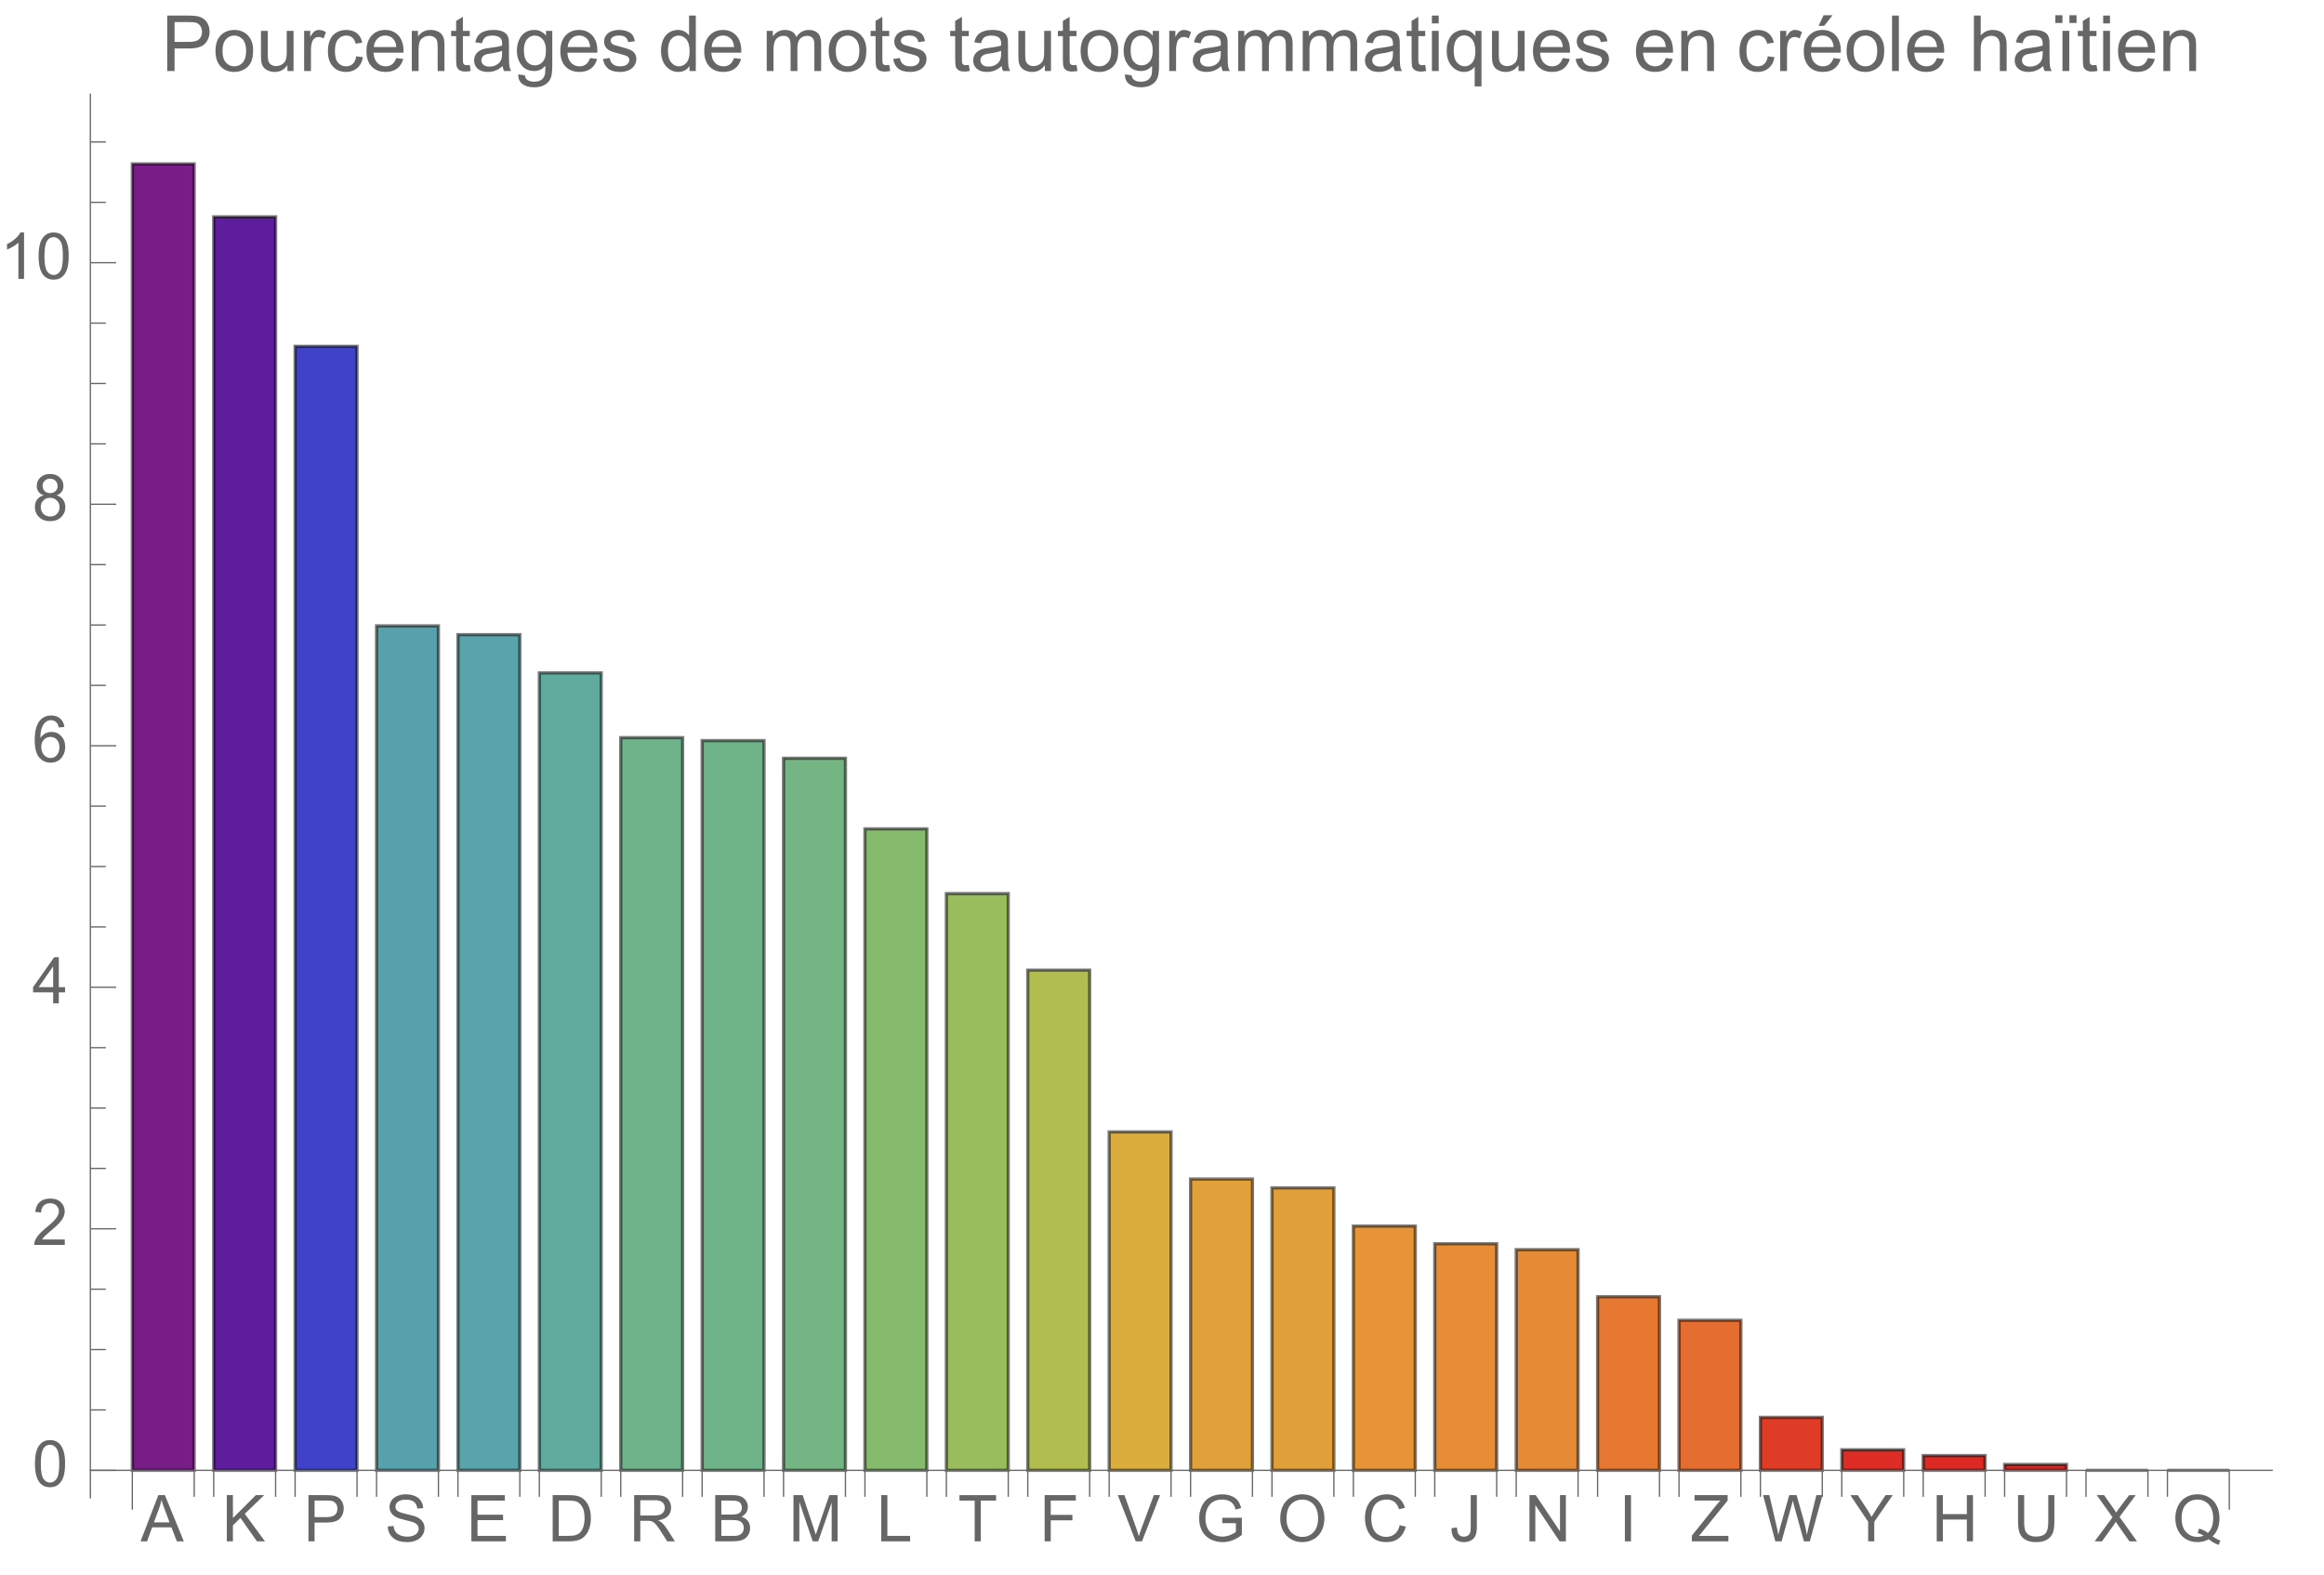 <svg preserveAspectRatio="xMidYMin" viewBox="0 0 360 244" xmlns="http://www.w3.org/2000/svg" xmlns:xlink="http://www.w3.org/1999/xlink"><symbol id="a" overflow="visible"><path d="m-.016 0 2.75-7.156h1.02l2.93 7.156h-1.078l-.836-2.168h-2.992l-.785 2.168zm2.066-2.938h2.426l-.746-1.984c-.227-.602-.398-1.098-.508-1.484-.09.461-.219.914-.387 1.367zm0 0"/></symbol><symbol id="b" overflow="visible"><path d="m.734 0v-7.156h.945v3.547l3.555-3.547h1.285l-3.004 2.898 3.133 4.258h-1.25l-2.547-3.625-1.172 1.145v2.48zm0 0"/></symbol><symbol id="c" overflow="visible"><path d="m.773 0v-7.156h2.699c.473 0 .836.02 1.09.066.352.059.645.172.883.336.238.164.43.395.574.691s.215.621.215.977c0 .609-.191 1.121-.578 1.543-.391.422-1.09.633-2.102.633h-1.836v2.91zm.945-3.754h1.852c.609 0 1.047-.113 1.305-.344.258-.227.383-.547.383-.961 0-.301-.074-.555-.227-.77-.152-.211-.352-.352-.598-.422-.16-.043-.453-.062-.883-.062h-1.832zm0 0"/></symbol><symbol id="d" overflow="visible"><path d="m.449-2.301.895-.078c.043.359.141.652.293.883.156.23.395.414.723.555.324.145.691.215 1.098.215.363 0 .68-.055.957-.164.277-.105.484-.254.617-.441.137-.188.203-.391.203-.613 0-.223-.066-.418-.195-.586-.129-.168-.344-.309-.645-.422-.191-.074-.617-.191-1.273-.352-.66-.156-1.121-.305-1.383-.445-.34-.18-.598-.402-.766-.668-.168-.266-.25-.562-.25-.891 0-.359.102-.699.309-1.012.203-.312.504-.555.898-.715.395-.164.832-.246 1.312-.246.531 0 1 .086 1.402.258.406.172.719.422.938.754s.336.707.352 1.129l-.91.066c-.047-.453-.215-.793-.496-1.023-.281-.23-.695-.348-1.246-.348-.574 0-.992.105-1.254.316-.262.207-.391.461-.391.758 0 .258.09.469.277.637.184.164.66.336 1.43.508.77.176 1.297.328 1.582.457.418.191.727.434.926.73.195.293.297.633.297 1.016 0 .383-.109.742-.328 1.078-.219.336-.531.598-.941.785-.406.187-.867.281-1.379.281-.648 0-1.191-.094-1.629-.281-.438-.191-.781-.473-1.027-.852-.25-.379-.383-.809-.395-1.289zm0 0"/></symbol><symbol id="e" overflow="visible"><path d="m.789 0v-7.156h5.18v.844h-4.23v2.191h3.961v.84h-3.961v2.438h4.395v.844zm0 0"/></symbol><symbol id="f" overflow="visible"><path d="m.773 0v-7.156h2.465c.555 0 .98.031 1.273.102.41.094.762.266 1.051.512.375.32.66.727.848 1.223.188.496.277 1.062.277 1.703 0 .543-.062 1.023-.188 1.445-.129.418-.289.766-.488 1.043-.199.273-.418.488-.652.648-.234.156-.52.277-.855.359-.332.082-.715.121-1.148.121zm.945-.844h1.527c.473 0 .844-.047 1.113-.133.266-.086.48-.211.641-.371.227-.223.398-.527.523-.906s.188-.84.188-1.379c0-.75-.121-1.324-.367-1.727s-.543-.672-.895-.809c-.254-.098-.664-.145-1.227-.145h-1.504zm0 0"/></symbol><symbol id="g" overflow="visible"><path d="m.785 0v-7.156h3.176c.637 0 1.121.062 1.453.191.332.129.598.355.797.68.199.324.297.688.297 1.082 0 .508-.164.934-.492 1.281s-.836.57-1.523.664c.25.121.441.242.57.359.277.254.539.57.789.949l1.242 1.949h-1.191l-.945-1.488c-.277-.43-.504-.758-.684-.988-.18-.227-.34-.387-.48-.477-.145-.094-.285-.156-.434-.191-.109-.023-.281-.035-.527-.035h-1.098v3.18zm.949-4h2.035c.434 0 .77-.043 1.016-.133.246-.09.43-.234.559-.43.125-.195.188-.41.188-.641 0-.34-.121-.617-.367-.836-.246-.219-.633-.328-1.164-.328h-2.266zm0 0"/></symbol><symbol id="h" overflow="visible"><path d="m.734 0v-7.156h2.684c.547 0 .984.07 1.316.215.328.145.59.367.777.668.188.301.277.617.277.945 0 .305-.082.594-.246.867-.168.27-.418.484-.754.652.434.129.766.344 1 .648.234.309.348.668.348 1.086 0 .336-.07.645-.211.934s-.316.512-.527.668c-.207.156-.469.273-.781.352-.312.082-.699.121-1.156.121zm.945-4.148h1.547c.422 0 .723-.031.906-.086.238-.07.422-.188.543-.355.121-.168.184-.375.184-.625 0-.238-.059-.445-.172-.629-.113-.18-.277-.305-.488-.371-.211-.066-.574-.098-1.09-.098h-1.43zm0 3.305h1.781c.305 0 .523-.012.645-.035.219-.039.402-.105.547-.195.148-.09.27-.223.363-.398.094-.176.141-.375.141-.602 0-.27-.07-.5-.203-.695-.137-.199-.328-.336-.57-.418-.242-.078-.594-.117-1.047-.117h-1.656zm0 0"/></symbol><symbol id="i" overflow="visible"><path d="m.742 0v-7.156h1.426l1.695 5.066c.156.473.27.824.34 1.059.082-.258.211-.641.383-1.148l1.711-4.977h1.277v7.156h-.914v-5.992l-2.082 5.992h-.852l-2.07-6.094v6.094zm0 0"/></symbol><symbol id="j" overflow="visible"><path d="m.734 0v-7.156h.945v6.312h3.523v.844zm0 0"/></symbol><symbol id="k" overflow="visible"><path d="m2.594 0v-6.312h-2.359v-.844h5.672v.844h-2.367v6.312zm0 0"/></symbol><symbol id="l" overflow="visible"><path d="m.82 0v-7.156h4.828v.844h-3.883v2.215h3.359v.848h-3.359v3.25zm0 0"/></symbol><symbol id="m" overflow="visible"><path d="m2.816 0-2.773-7.156h1.027l1.859 5.199c.148.418.273.805.375 1.172.109-.391.242-.781.387-1.172l1.934-5.199h.969l-2.805 7.156zm0 0"/></symbol><symbol id="n" overflow="visible"><path d="m4.121-2.809v-.84l3.031-.004v2.656c-.465.371-.945.648-1.441.836-.492.187-1 .281-1.523.281-.703 0-1.34-.148-1.914-.449-.574-.301-1.008-.738-1.301-1.309-.293-.57-.441-1.207-.441-1.91 0-.695.148-1.344.438-1.949.293-.605.711-1.051 1.258-1.344.547-.293 1.176-.441 1.891-.441.516 0 .984.086 1.402.254.418.168.746.398.984.699.238.301.418.691.543 1.172l-.855.234c-.105-.363-.242-.652-.402-.859-.156-.207-.387-.375-.68-.5-.297-.125-.625-.188-.988-.188-.434 0-.809.066-1.121.195-.316.133-.574.305-.766.523-.195.215-.344.449-.453.707-.18.441-.273.922-.273 1.441 0 .637.109 1.172.332 1.602.219.43.539.746.957.953.422.211.867.312 1.34.312.41 0 .809-.078 1.199-.234.391-.156.688-.328.891-.508v-1.332zm0 0"/></symbol><symbol id="o" overflow="visible"><path d="m.484-3.484c0-1.188.316-2.121.957-2.793.637-.672 1.461-1.008 2.469-1.008.66 0 1.258.156 1.789.473s.934.758 1.211 1.32c.277.566.418 1.207.418 1.922 0 .727-.145 1.375-.438 1.949-.293.574-.711 1.008-1.246 1.301-.535.297-1.117.441-1.738.441-.672 0-1.277-.16-1.805-.488-.531-.324-.934-.77-1.207-1.332-.273-.562-.41-1.16-.41-1.785zm.977.012c0 .863.23 1.543.695 2.039s1.047.746 1.746.746c.711 0 1.297-.25 1.758-.754.461-.5.691-1.211.691-2.133 0-.582-.098-1.09-.293-1.527-.199-.434-.488-.77-.867-1.008-.379-.242-.805-.359-1.277-.359-.668 0-1.246.23-1.73.691-.48.461-.723 1.227-.723 2.305zm0 0"/></symbol><symbol id="p" overflow="visible"><path d="m5.879-2.508.949.238c-.199.777-.559 1.371-1.074 1.777-.516.41-1.145.613-1.891.613-.773 0-1.398-.156-1.883-.469-.484-.316-.852-.77-1.105-1.367-.25-.594-.375-1.234-.375-1.918 0-.746.141-1.395.426-1.949.285-.555.691-.977 1.215-1.266.527-.289 1.105-.434 1.734-.434.719 0 1.32.184 1.809.547.488.367.828.879 1.02 1.539l-.93.219c-.168-.52-.41-.898-.727-1.137-.312-.238-.711-.355-1.188-.355-.551 0-1.012.133-1.383.395-.367.262-.629.617-.777 1.062-.148.445-.223.902-.223 1.375 0 .609.086 1.141.266 1.594.176.453.453.793.828 1.02.375.223.777.336 1.215.336.531 0 .98-.152 1.348-.461.367-.305.617-.758.746-1.359zm0 0"/></symbol><symbol id="q" overflow="visible"><path d="m.289-2.031.852-.117c.023.547.129.922.309 1.125.184.199.434.301.758.301.238 0 .441-.055.613-.164.172-.109.293-.258.359-.445.062-.188.098-.484.098-.895v-4.93h.945v4.875c0 .602-.07 1.062-.215 1.391-.145.328-.375.582-.691.754-.312.172-.68.258-1.105.258-.629 0-1.109-.18-1.441-.543-.332-.359-.496-.898-.48-1.609zm0 0"/></symbol><symbol id="r" overflow="visible"><path d="m.762 0v-7.156h.973l3.758 5.617v-5.617h.91v7.156h-.973l-3.758-5.625v5.625zm0 0"/></symbol><symbol id="s" overflow="visible"><path d="m.934 0v-7.156h.945v7.156zm0 0"/></symbol><symbol id="t" overflow="visible"><path d="m.199 0v-.879l3.668-4.586c.262-.324.508-.609.742-.848h-3.992v-.844h5.125v.844l-4.02 4.965-.434.504h4.57v.844zm0 0"/></symbol><symbol id="u" overflow="visible"><path d="m2.023 0-1.902-7.156h.973l1.09 4.691c.117.492.219.98.301 1.465.184-.766.289-1.207.324-1.324l1.363-4.832h1.141l1.023 3.621c.258.898.445 1.742.559 2.535.09-.453.211-.973.355-1.559l1.125-4.598h.953l-1.965 7.156h-.914l-1.508-5.453c-.129-.457-.203-.738-.223-.84-.078.328-.148.609-.211.84l-1.52 5.453zm0 0"/></symbol><symbol id="v" overflow="visible"><path d="m2.789 0v-3.031l-2.758-4.125h1.148l1.414 2.156c.258.402.5.809.727 1.211.215-.375.477-.797.781-1.266l1.387-2.102h1.105l-2.859 4.125v3.031zm0 0"/></symbol><symbol id="w" overflow="visible"><path d="m.801 0v-7.156h.949v2.938h3.719v-2.938h.945v7.156h-.945v-3.375h-3.719v3.375zm0 0"/></symbol><symbol id="x" overflow="visible"><path d="m5.469-7.156h.945v4.133c0 .719-.078 1.293-.242 1.715s-.457.766-.883 1.031c-.422.266-.98.398-1.672.398-.672 0-1.219-.113-1.645-.348-.426-.23-.73-.562-.914-1s-.273-1.039-.273-1.797v-4.133h.949v4.129c0 .621.059 1.078.172 1.375.117.293.316.52.598.68s.625.238 1.031.238c.695 0 1.191-.156 1.488-.473.297-.316.445-.922.445-1.82zm0 0"/></symbol><symbol id="y" overflow="visible"><path d="m.043 0 2.77-3.73-2.441-3.426h1.129l1.297 1.836c.27.379.465.672.578.875.16-.258.348-.531.566-.812l1.441-1.898h1.027l-2.512 3.371 2.707 3.785h-1.172l-1.801-2.555c-.102-.145-.203-.305-.312-.477-.16.258-.273.438-.344.535l-1.797 2.496zm0 0"/></symbol><symbol id="z" overflow="visible"><path d="m6.195-.766c.441.301.844.523 1.219.664l-.281.656c-.516-.184-1.027-.477-1.539-.875-.531.297-1.113.441-1.758.441-.648 0-1.234-.156-1.762-.469-.527-.312-.934-.75-1.219-1.316-.285-.566-.426-1.207-.426-1.914s.145-1.352.43-1.93c.285-.578.695-1.02 1.223-1.324.527-.301 1.121-.453 1.777-.453.66 0 1.254.156 1.785.473.531.312.934.754 1.215 1.316.277.566.414 1.203.414 1.91 0 .59-.086 1.121-.266 1.59-.18.473-.449.883-.812 1.23zm-2.086-1.211c.547.152 1 .379 1.355.684.555-.508.832-1.273.832-2.293 0-.578-.098-1.082-.293-1.516-.199-.434-.484-.77-.863-1.008-.379-.242-.805-.359-1.277-.359-.707 0-1.293.242-1.758.723-.465.484-.699 1.207-.699 2.168 0 .93.23 1.645.691 2.141.461.5 1.047.75 1.766.75.34 0 .656-.062.957-.191-.297-.191-.609-.328-.938-.41zm0 0"/></symbol><symbol id="A" overflow="visible"><path d="m.414-3.531c0-.844.09-1.527.262-2.043.176-.516.434-.914.777-1.191.344-.281.773-.422 1.297-.422.383 0 .719.078 1.008.23.289.156.531.379.719.672.188.289.336.645.445 1.062.109.418.16.984.16 1.691 0 .84-.086 1.52-.258 2.035s-.43.914-.773 1.195c-.344.281-.777.422-1.301.422-.691 0-1.234-.246-1.625-.742-.473-.594-.711-1.566-.711-2.91zm.906 0c0 1.176.137 1.957.41 2.348.277.387.613.582 1.02.582.402 0 .742-.195 1.016-.586.277-.391.414-1.172.414-2.344 0-1.18-.137-1.961-.414-2.348-.273-.387-.617-.582-1.027-.582-.402 0-.727.172-.965.516-.305.434-.453 1.238-.453 2.414zm0 0"/></symbol><symbol id="B" overflow="visible"><path d="m5.035-.844v.844h-4.73c-.008-.211.027-.414.102-.609.121-.324.312-.641.578-.953s.648-.672 1.148-1.086c.777-.637 1.305-1.141 1.578-1.516.273-.371.41-.723.41-1.055 0-.348-.125-.645-.375-.883-.246-.238-.574-.359-.973-.359-.422 0-.762.129-1.016.383-.254.254-.383.605-.387 1.055l-.902-.094c.062-.672.293-1.188.699-1.539.402-.355.945-.531 1.625-.531.688 0 1.23.191 1.629.57.402.383.602.855.602 1.418 0 .285-.059.566-.176.844-.117.277-.312.566-.582.875-.273.305-.723.727-1.355 1.258-.527.441-.867.742-1.016.902-.148.156-.273.316-.371.477zm0 0"/></symbol><symbol id="C" overflow="visible"><path d="m3.234 0v-1.715h-3.109v-.805l3.27-4.637h.715v4.637h.969v.805h-.969v1.715zm0-2.52v-3.227l-2.242 3.227zm0 0"/></symbol><symbol id="D" overflow="visible"><path d="m4.977-5.406-.875.07c-.078-.344-.188-.598-.332-.754-.238-.25-.531-.375-.879-.375-.281 0-.527.078-.738.234-.277.203-.492.496-.652.883-.16.387-.242.941-.25 1.656.211-.324.469-.562.777-.719.305-.156.625-.234.961-.234.586 0 1.086.215 1.496.648.414.43.617.988.617 1.672 0 .449-.098.867-.289 1.254-.195.383-.461.68-.797.883-.34.207-.727.309-1.156.309-.73 0-1.328-.27-1.789-.809-.461-.539-.695-1.426-.695-2.664 0-1.383.258-2.387.766-3.016.445-.547 1.047-.82 1.805-.82.562 0 1.023.156 1.383.473s.574.754.648 1.309zm-3.59 3.086c0 .305.062.594.191.871.129.277.309.488.539.633.234.145.477.215.73.215.371 0 .688-.148.957-.449.266-.301.398-.707.398-1.219 0-.496-.133-.887-.395-1.172-.262-.285-.598-.426-.996-.426s-.734.141-1.012.426c-.277.285-.414.66-.414 1.121zm0 0"/></symbol><symbol id="E" overflow="visible"><path d="m1.766-3.883c-.363-.133-.633-.324-.809-.57s-.262-.543-.262-.891c0-.52.184-.957.559-1.312s.875-.531 1.496-.531c.625 0 1.125.18 1.508.543.383.363.57.805.57 1.328 0 .332-.086.621-.262.867-.172.246-.438.434-.793.566.441.145.773.375 1.004.695.23.32.344.699.344 1.141 0 .613-.215 1.129-.648 1.543-.434.418-1.004.625-1.707.625-.707 0-1.277-.207-1.711-.625-.434-.418-.648-.941-.648-1.566 0-.465.117-.855.352-1.168.238-.316.574-.531 1.008-.645zm-.172-1.488c0 .34.105.613.324.832.219.215.504.32.852.32.34 0 .613-.105.832-.32.215-.211.324-.473.324-.781 0-.324-.113-.594-.336-.816-.223-.219-.5-.328-.832-.328-.336 0-.613.105-.836.324-.219.215-.328.469-.328.77zm-.285 3.305c0 .25.059.496.18.73.117.234.293.414.527.543.234.129.488.191.758.191.422 0 .766-.133 1.039-.406.273-.27.41-.613.41-1.027 0-.426-.141-.773-.422-1.051-.281-.277-.633-.414-1.059-.414-.414 0-.754.137-1.027.41-.27.273-.406.613-.406 1.023zm0 0"/></symbol><symbol id="F" overflow="visible"><path d="m3.727 0h-.879v-5.602c-.211.203-.488.406-.832.605-.344.203-.652.355-.926.457v-.852c.492-.23.922-.512 1.289-.84.367-.328.629-.648.781-.957h.566zm0 0"/></symbol><symbol id="G" overflow="visible"><path d="m.926 0v-8.59h3.238c.57 0 1.008.027 1.309.082.422.07.777.203 1.059.402.285.195.516.473.691.828.172.355.262.746.262 1.172 0 .73-.234 1.348-.699 1.855-.465.504-1.305.758-2.52.758h-2.203v3.492zm1.137-4.508h2.219c.734 0 1.258-.133 1.566-.406.309-.273.465-.66.465-1.156 0-.359-.094-.668-.273-.922-.184-.258-.422-.426-.719-.508-.191-.051-.547-.078-1.062-.078h-2.195zm0 0"/></symbol><symbol id="H" overflow="visible"><path d="m.398-3.109c0-1.152.32-2.008.961-2.562.535-.461 1.188-.691 1.957-.691.855 0 1.555.281 2.098.84.543.562.812 1.336.812 2.324 0 .801-.117 1.43-.359 1.891-.238.457-.59.816-1.047 1.066-.461.254-.961.383-1.504.383-.871 0-1.574-.281-2.113-.836-.535-.559-.805-1.367-.805-2.414zm1.086 0c0 .797.172 1.391.52 1.789.348.395.785.594 1.312.594.523 0 .957-.199 1.309-.598.348-.398.52-1.004.52-1.824 0-.77-.176-1.352-.523-1.746-.352-.398-.785-.598-1.305-.598-.527 0-.965.199-1.312.594-.348.395-.52.992-.52 1.789zm0 0"/></symbol><symbol id="I" overflow="visible"><path d="m4.867 0v-.914c-.484.703-1.141 1.055-1.973 1.055-.367 0-.711-.07-1.027-.211-.32-.141-.555-.316-.711-.531-.152-.211-.262-.473-.324-.781-.043-.207-.066-.535-.066-.984v-3.855h1.055v3.449c0 .551.023.922.066 1.117.066.277.207.492.422.652.215.156.48.238.797.238.316 0 .613-.082.891-.246.277-.16.473-.383.59-.66.113-.281.172-.688.172-1.219v-3.332h1.055v6.223zm0 0"/></symbol><symbol id="J" overflow="visible"><path d="m.781 0v-6.223h.945v.941c.242-.441.469-.73.672-.871.207-.141.43-.211.68-.211.355 0 .715.113 1.082.34l-.363.977c-.258-.152-.516-.227-.773-.227-.23 0-.438.07-.621.207-.184.141-.316.332-.395.578-.117.375-.172.785-.172 1.23v3.258zm0 0"/></symbol><symbol id="K" overflow="visible"><path d="m4.852-2.281 1.039.137c-.113.715-.406 1.273-.871 1.68-.469.402-1.043.605-1.723.605-.852 0-1.535-.277-2.051-.836-.52-.555-.777-1.352-.777-2.391 0-.672.109-1.262.336-1.766.223-.504.559-.883 1.016-1.133.453-.254.949-.379 1.484-.379.676 0 1.227.172 1.656.512.43.344.707.828.828 1.457l-1.023.16c-.098-.418-.273-.734-.52-.945-.25-.211-.551-.316-.902-.316-.531 0-.961.191-1.293.57-.332.383-.496.984-.496 1.809 0 .836.156 1.445.477 1.82.32.379.742.57 1.258.57.414 0 .758-.125 1.035-.383.277-.254.453-.641.527-1.172zm0 0"/></symbol><symbol id="L" overflow="visible"><path d="m5.051-2.004 1.09.137c-.172.637-.492 1.129-.953 1.48-.465.352-1.062.527-1.781.527-.91 0-1.633-.281-2.168-.84-.531-.562-.801-1.348-.801-2.359 0-1.047.273-1.859.812-2.438s1.234-.867 2.094-.867c.832 0 1.516.285 2.039.848.527.566.793 1.367.793 2.391 0 .062-.004.156-.004.281h-4.641c.039.684.23 1.211.578 1.57.348.363.781.547 1.301.547.387 0 .715-.102.988-.305.273-.203.492-.527.652-.973zm-3.465-1.707h3.477c-.047-.523-.18-.914-.398-1.176-.336-.406-.773-.609-1.305-.609-.484 0-.895.16-1.223.488-.332.324-.512.758-.551 1.297zm0 0"/></symbol><symbol id="M" overflow="visible"><path d="m.789 0v-6.223h.953v.887c.457-.684 1.117-1.027 1.977-1.027.375 0 .723.066 1.035.203.316.133.551.309.707.527s.266.48.328.781c.039.195.059.539.059 1.023v3.828h-1.055v-3.785c0-.43-.043-.75-.121-.965-.082-.211-.23-.383-.438-.508-.211-.129-.453-.191-.734-.191-.449 0-.84.145-1.164.426-.328.285-.492.828-.492 1.625v3.398zm0 0"/></symbol><symbol id="N" overflow="visible"><path d="m3.094-.945.152.934c-.297.062-.562.094-.797.094-.383 0-.68-.059-.891-.184-.211-.121-.359-.277-.445-.477-.086-.195-.129-.609-.129-1.242v-3.582h-.773v-.82h.773v-1.543l1.047-.633v2.176h1.062v.82h-1.062v3.637c0 .301.02.496.059.582.035.086.098.152.18.207.086.051.207.074.363.074.117 0 .27-.012.461-.043zm0 0"/></symbol><symbol id="O" overflow="visible"><path d="m4.852-.766c-.391.332-.766.562-1.129.703-.359.137-.746.203-1.16.203-.684 0-1.211-.168-1.578-.5-.367-.336-.551-.762-.551-1.281 0-.305.07-.582.207-.836.141-.25.32-.453.547-.605.223-.152.477-.27.758-.348.207-.055.52-.105.938-.156.852-.102 1.477-.223 1.883-.363.004-.145.004-.238.004-.277 0-.43-.098-.73-.301-.906-.27-.238-.668-.359-1.199-.359-.496 0-.863.09-1.098.262-.238.176-.414.48-.523.926l-1.031-.141c.094-.441.246-.801.461-1.07.215-.273.523-.48.93-.629.406-.145.879-.219 1.414-.219.531 0 .961.062 1.297.188.332.125.574.281.73.473.156.188.266.43.328.719.035.18.051.5.051.969v1.406c0 .98.023 1.602.07 1.863.043.258.133.508.266.746h-1.102c-.109-.219-.18-.477-.211-.766zm-.086-2.359c-.383.156-.961.289-1.727.398-.434.062-.738.133-.918.211-.18.078-.316.195-.418.344-.098.152-.145.32-.145.5 0 .281.105.516.32.703.211.188.523.281.934.281.406 0 .766-.086 1.086-.266.316-.176.547-.422.695-.727.113-.238.172-.594.172-1.055zm0 0"/></symbol><symbol id="P" overflow="visible"><path d="m.598.516 1.027.152c.043.316.16.547.355.691.262.195.621.293 1.074.293.488 0 .863-.098 1.129-.293s.445-.469.539-.82c.055-.215.082-.664.074-1.352-.461.543-1.031.812-1.719.812-.855 0-1.52-.309-1.988-.926-.469-.617-.703-1.355-.703-2.223 0-.594.105-1.141.324-1.641.215-.504.523-.891.934-1.164.406-.273.887-.41 1.438-.41.734 0 1.34.297 1.816.891v-.75h.973v5.379c0 .969-.098 1.656-.297 2.059-.195.406-.508.723-.938.957-.426.234-.953.352-1.578.352-.742 0-1.34-.164-1.801-.5-.457-.332-.676-.836-.66-1.508zm.871-3.738c0 .816.164 1.41.488 1.785s.73.562 1.219.562c.484 0 .891-.184 1.219-.559.328-.371.492-.957.492-1.754 0-.762-.168-1.336-.508-1.723-.336-.387-.746-.582-1.223-.582-.469 0-.867.191-1.195.574-.328.379-.492.945-.492 1.695zm0 0"/></symbol><symbol id="Q" overflow="visible"><path d="m.367-1.859 1.047-.164c.059.418.219.742.488.961.266.223.641.336 1.121.336.484 0 .844-.098 1.078-.297.234-.195.352-.43.352-.695 0-.238-.102-.422-.312-.562-.145-.094-.5-.211-1.078-.355-.773-.195-1.309-.363-1.605-.508-.301-.141-.527-.34-.68-.59-.156-.254-.23-.531-.23-.836 0-.277.062-.535.188-.77.129-.238.301-.434.52-.59.164-.121.387-.223.672-.309.281-.082.586-.125.91-.125.488 0 .918.07 1.285.211.371.141.645.332.816.57.176.242.297.562.367.965l-1.031.141c-.047-.32-.184-.57-.41-.75-.223-.18-.543-.27-.949-.27-.484 0-.832.082-1.039.238-.207.16-.312.352-.312.562 0 .137.047.262.133.371.086.113.219.207.402.281.105.039.418.129.934.27.746.199 1.266.363 1.559.488.297.129.527.312.695.555.168.242.254.543.254.902 0 .352-.105.684-.309.992-.207.312-.504.551-.887.723-.387.168-.828.254-1.312.254-.809 0-1.426-.168-1.852-.504-.422-.336-.695-.832-.812-1.496zm0 0"/></symbol><symbol id="R" overflow="visible"><path d="m4.828 0v-.785c-.395.617-.977.926-1.742.926-.496 0-.949-.137-1.367-.41-.414-.273-.738-.656-.965-1.145-.23-.492-.344-1.055-.344-1.691 0-.621.105-1.184.309-1.691.207-.504.52-.891.934-1.164.414-.27.879-.402 1.387-.402.375 0 .711.078 1.004.238.293.156.531.363.715.617v-3.082h1.047v8.59zm-3.336-3.105c0 .797.172 1.395.508 1.785.336.395.73.594 1.188.594.461 0 .852-.188 1.176-.566.32-.375.48-.949.48-1.723 0-.852-.164-1.477-.492-1.875-.328-.398-.73-.602-1.211-.602-.469 0-.859.195-1.176.578-.312.383-.473.984-.473 1.809zm0 0"/></symbol><symbol id="S" overflow="visible"><path d="m.789 0v-6.223h.945v.871c.195-.305.453-.547.781-.734.324-.184.691-.277 1.105-.277.461 0 .84.098 1.133.285.297.191.504.461.625.805.492-.727 1.133-1.09 1.922-1.09.617 0 1.09.172 1.426.512.332.344.496.867.496 1.578v4.273h-1.051v-3.922c0-.422-.031-.723-.102-.91-.066-.184-.191-.332-.371-.449-.18-.113-.391-.168-.633-.168-.438 0-.801.145-1.09.438-.289.289-.434.754-.434 1.395v3.617h-1.055v-4.043c0-.469-.086-.82-.258-1.055s-.453-.352-.844-.352c-.297 0-.57.078-.824.234-.25.156-.434.387-.547.684-.113.301-.172.734-.172 1.305v3.227zm0 0"/></symbol><symbol id="T" overflow="visible"><path d="m.797-7.375v-1.215h1.055v1.215zm0 7.375v-6.223h1.055v6.223zm0 0"/></symbol><symbol id="U" overflow="visible"><path d="m4.758 2.383v-3.047c-.164.23-.395.422-.688.578-.297.152-.609.227-.941.227-.738 0-1.375-.297-1.906-.883-.535-.59-.801-1.398-.801-2.43 0-.625.109-1.184.324-1.68.219-.496.531-.871.945-1.129.41-.254.863-.383 1.355-.383.77 0 1.375.324 1.816.973v-.832h.949v8.605zm-3.25-5.512c0 .801.164 1.402.5 1.801.336.402.742.602 1.211.602.449 0 .836-.191 1.156-.57.324-.383.488-.961.488-1.738 0-.828-.172-1.449-.512-1.871-.344-.418-.742-.625-1.203-.625-.457 0-.848.195-1.164.582-.32.391-.477.996-.477 1.82zm0 0"/></symbol><symbol id="V" overflow="visible"><path d="m5.051-2.004 1.09.137c-.172.637-.492 1.129-.953 1.48-.465.352-1.062.527-1.781.527-.91 0-1.633-.281-2.168-.84-.531-.562-.801-1.348-.801-2.359 0-1.047.273-1.859.812-2.438s1.234-.867 2.094-.867c.832 0 1.516.285 2.039.848.527.566.793 1.367.793 2.391 0 .062-.004.156-.004.281h-4.641c.039.684.23 1.211.578 1.57.348.363.781.547 1.301.547.387 0 .715-.102.988-.305.273-.203.492-.527.652-.973zm-3.465-1.707h3.477c-.047-.523-.18-.914-.398-1.176-.336-.406-.773-.609-1.305-.609-.484 0-.895.16-1.223.488-.332.324-.512.758-.551 1.297zm1.141-3.285.777-1.641h1.383l-1.289 1.641zm0 0"/></symbol><symbol id="W" overflow="visible"><path d="m.766 0v-8.59h1.055v8.59zm0 0"/></symbol><symbol id="X" overflow="visible"><path d="m.789 0v-8.59h1.055v3.082c.492-.57 1.117-.855 1.867-.855.461 0 .859.09 1.199.273.34.18.582.434.73.754.145.32.219.781.219 1.391v3.945h-1.055v-3.945c0-.527-.113-.91-.344-1.148-.227-.242-.551-.359-.969-.359-.312 0-.605.078-.883.242-.273.16-.469.383-.586.656-.117.277-.18.664-.18 1.148v3.406zm0 0"/></symbol><symbol id="Y" overflow="visible"><path d="m1.16 0v-6.223h1.055v6.223zm-1.105-7.441v-1.199h1.102v1.199zm2.184 0v-1.199h1.102v1.199zm0 0"/></symbol><g transform="translate(-66 -5)"><path d="m86.496 232.723v-202.344h9.586v202.344zm0 0" fill="#781c86" stroke="#781c86" stroke-linecap="square" stroke-miterlimit="3.25" stroke-width=".03"/><path d="m86.496 232.723v-202.344h9.586v202.344zm0 0" style="fill:none;stroke-width:.5;stroke-linecap:square;stroke:#000;stroke-opacity:.518;stroke-miterlimit:3.25"/><path d="m99.105 232.723v-194.141h9.59v194.141zm0 0" fill="#5e1d9d" stroke="#5e1d9d" stroke-linecap="square" stroke-miterlimit="3.25" stroke-width=".03"/><path d="m99.105 232.723v-194.141h9.59v194.141zm0 0" style="fill:none;stroke-width:.5;stroke-linecap:square;stroke:#000;stroke-opacity:.518;stroke-miterlimit:3.25"/><path d="m111.715 232.723v-174.09h9.59v174.09zm0 0" fill="#4042c7" stroke="#4042c7" stroke-linecap="square" stroke-miterlimit="3.25" stroke-width=".03"/><path d="m111.715 232.723v-174.09h9.59v174.09zm0 0" style="fill:none;stroke-width:.5;stroke-linecap:square;stroke:#000;stroke-opacity:.518;stroke-miterlimit:3.25"/><path d="m124.328 232.723v-130.793h9.586v130.793zm0 0" fill="#57a1ad" stroke="#57a1ad" stroke-linecap="square" stroke-miterlimit="3.25" stroke-width=".03"/><path d="m124.328 232.723v-130.793h9.586v130.793zm0 0" style="fill:none;stroke-width:.5;stroke-linecap:square;stroke:#000;stroke-opacity:.518;stroke-miterlimit:3.25"/><path d="m136.938 232.723v-129.426h9.586v129.426zm0 0" fill="#59a3aa" stroke="#59a3aa" stroke-linecap="square" stroke-miterlimit="3.25" stroke-width=".03"/><path d="m136.938 232.723v-129.426h9.586v129.426zm0 0" style="fill:none;stroke-width:.5;stroke-linecap:square;stroke:#000;stroke-opacity:.518;stroke-miterlimit:3.25"/><path d="m149.547 232.723v-123.504h9.586v123.504zm0 0" fill="#60aa9e" stroke="#60aa9e" stroke-linecap="square" stroke-miterlimit="3.25" stroke-width=".03"/><path d="m149.547 232.723v-123.504h9.586v123.504zm0 0" style="fill:none;stroke-width:.5;stroke-linecap:square;stroke:#000;stroke-opacity:.518;stroke-miterlimit:3.25"/><path d="m162.156 232.723v-113.477h9.586v113.477zm0 0" fill="#6eb389" stroke="#6eb389" stroke-linecap="square" stroke-miterlimit="3.25" stroke-width=".03"/><path d="m162.156 232.723v-113.477h9.586v113.477zm0 0" style="fill:none;stroke-width:.5;stroke-linecap:square;stroke:#000;stroke-opacity:.518;stroke-miterlimit:3.25"/><path d="m174.766 232.723v-113.02h9.586v113.02zm0 0" fill="#6fb388" stroke="#6fb388" stroke-linecap="square" stroke-miterlimit="3.25" stroke-width=".03"/><path d="m174.766 232.723v-113.02h9.586v113.02zm0 0" style="fill:none;stroke-width:.5;stroke-linecap:square;stroke:#000;stroke-opacity:.518;stroke-miterlimit:3.25"/><path d="m187.375 232.723v-110.285h9.59v110.285zm0 0" fill="#74b583" stroke="#74b583" stroke-linecap="square" stroke-miterlimit="3.25" stroke-width=".03"/><path d="m187.375 232.723v-110.285h9.59v110.285zm0 0" style="fill:none;stroke-width:.5;stroke-linecap:square;stroke:#000;stroke-opacity:.518;stroke-miterlimit:3.25"/><path d="m199.984 232.723v-99.348h9.59v99.348zm0 0" fill="#86bb6d" stroke="#86bb6d" stroke-linecap="square" stroke-miterlimit="3.25" stroke-width=".03"/><path d="m199.984 232.723v-99.348h9.59v99.348zm0 0" style="fill:none;stroke-width:.5;stroke-linecap:square;stroke:#000;stroke-opacity:.518;stroke-miterlimit:3.25"/><path d="m212.598 232.723v-89.324h9.586v89.324zm0 0" fill="#99bd5d" stroke="#99bd5d" stroke-linecap="square" stroke-miterlimit="3.25" stroke-width=".03"/><path d="m212.598 232.723v-89.324h9.586v89.324zm0 0" style="fill:none;stroke-width:.5;stroke-linecap:square;stroke:#000;stroke-opacity:.518;stroke-miterlimit:3.25"/><path d="m225.207 232.723v-77.477h9.586v77.477zm0 0" fill="#b1bd4e" stroke="#b1bd4e" stroke-linecap="square" stroke-miterlimit="3.25" stroke-width=".03"/><path d="m225.207 232.723v-77.477h9.586v77.477zm0 0" style="fill:none;stroke-width:.5;stroke-linecap:square;stroke:#000;stroke-opacity:.518;stroke-miterlimit:3.25"/><path d="m237.816 232.723v-52.41h9.586v52.41zm0 0" fill="#daad3d" stroke="#daad3d" stroke-linecap="square" stroke-miterlimit="3.25" stroke-width=".03"/><path d="m237.816 232.723v-52.41h9.586v52.41zm0 0" style="fill:none;stroke-width:.5;stroke-linecap:square;stroke:#000;stroke-opacity:.518;stroke-miterlimit:3.25"/><path d="m250.426 232.723v-45.117h9.586v45.117zm0 0" fill="#e0a13a" stroke="#e0a13a" stroke-linecap="square" stroke-miterlimit="3.25" stroke-width=".03"/><path d="m250.426 232.723v-45.117h9.586v45.117zm0 0" style="fill:none;stroke-width:.5;stroke-linecap:square;stroke:#000;stroke-opacity:.518;stroke-miterlimit:3.25"/><path d="m263.035 232.723v-43.75h9.59v43.75zm0 0" fill="#e19f3a" stroke="#e19f3a" stroke-linecap="square" stroke-miterlimit="3.25" stroke-width=".03"/><path d="m263.035 232.723v-43.75h9.59v43.75zm0 0" style="fill:none;stroke-width:.5;stroke-linecap:square;stroke:#000;stroke-opacity:.518;stroke-miterlimit:3.25"/><path d="m275.645 232.723v-37.828h9.59v37.828zm0 0" fill="#e69437" stroke="#e69437" stroke-linecap="square" stroke-miterlimit="3.25" stroke-width=".03"/><path d="m275.645 232.723v-37.828h9.59v37.828zm0 0" style="fill:none;stroke-width:.5;stroke-linecap:square;stroke:#000;stroke-opacity:.518;stroke-miterlimit:3.25"/><path d="m288.254 232.723v-35.094h9.59v35.094zm0 0" fill="#e68d36" stroke="#e68d36" stroke-linecap="square" stroke-miterlimit="3.25" stroke-width=".03"/><path d="m288.254 232.723v-35.094h9.59v35.094zm0 0" style="fill:none;stroke-width:.5;stroke-linecap:square;stroke:#000;stroke-opacity:.518;stroke-miterlimit:3.25"/><path d="m300.867 232.723v-34.18h9.586v34.18zm0 0" fill="#e68b35" stroke="#e68b35" stroke-linecap="square" stroke-miterlimit="3.25" stroke-width=".03"/><path d="m300.867 232.723v-34.18h9.586v34.18zm0 0" style="fill:none;stroke-width:.5;stroke-linecap:square;stroke:#000;stroke-opacity:.518;stroke-miterlimit:3.25"/><path d="m313.477 232.723v-26.891h9.586v26.891zm0 0" fill="#e67832" stroke="#e67832" stroke-linecap="square" stroke-miterlimit="3.25" stroke-width=".03"/><path d="m313.477 232.723v-26.891h9.586v26.891zm0 0" style="fill:none;stroke-width:.5;stroke-linecap:square;stroke:#000;stroke-opacity:.518;stroke-miterlimit:3.25"/><path d="m326.086 232.723v-23.242h9.586v23.242zm0 0" fill="#e56d30" stroke="#e56d30" stroke-linecap="square" stroke-miterlimit="3.25" stroke-width=".03"/><path d="m326.086 232.723v-23.242h9.586v23.242zm0 0" style="fill:none;stroke-width:.5;stroke-linecap:square;stroke:#000;stroke-opacity:.518;stroke-miterlimit:3.25"/><path d="m338.695 232.723v-8.203h9.586v8.203zm0 0" fill="#de3c26" stroke="#de3c26" stroke-linecap="square" stroke-miterlimit="3.25" stroke-width=".03"/><path d="m338.695 232.723v-8.203h9.586v8.203zm0 0" style="fill:none;stroke-width:.5;stroke-linecap:square;stroke:#000;stroke-opacity:.518;stroke-miterlimit:3.25"/><path d="m351.305 232.723v-3.191h9.59v3.191zm0 0" fill="#dc2c24" stroke="#dc2c24" stroke-linecap="square" stroke-miterlimit="3.25" stroke-width=".03"/><path d="m351.305 232.723v-3.191h9.59v3.191zm0 0" style="fill:none;stroke-width:.5;stroke-linecap:square;stroke:#000;stroke-opacity:.518;stroke-miterlimit:3.25"/><path d="m363.914 232.723v-2.281h9.59v2.281zm0 0" fill="#dc2923" stroke="#dc2923" stroke-linecap="square" stroke-miterlimit="3.25" stroke-width=".03"/><path d="m363.914 232.723v-2.281h9.59v2.281zm0 0" style="fill:none;stroke-width:.5;stroke-linecap:square;stroke:#000;stroke-opacity:.518;stroke-miterlimit:3.25"/><path d="m376.527 232.723v-.914h9.586v.914zm0 0" fill="#db2422" stroke="#db2422" stroke-linecap="square" stroke-miterlimit="3.25" stroke-width=".03"/><path d="m376.527 232.723v-.914h9.586v.914zm0 0" style="fill:none;stroke-width:.5;stroke-linecap:square;stroke:#000;stroke-opacity:.518;stroke-miterlimit:3.25"/><path d="m389.137 232.723h9.586zm0 0" fill="none" stroke="#db2122" stroke-linecap="square" stroke-miterlimit="3.25" stroke-width=".03"/><path d="m389.137 232.723h9.586zm0 0" style="fill:none;stroke-width:.5;stroke-linecap:square;stroke:#000;stroke-opacity:.518;stroke-miterlimit:3.25"/><path d="m401.746 232.723h9.586zm0 0" fill="none" stroke="#db2122" stroke-linecap="square" stroke-miterlimit="3.25" stroke-width=".03"/><path d="m401.746 232.723h9.586zm0 0" style="fill:none;stroke-width:.5;stroke-linecap:square;stroke:#000;stroke-opacity:.518;stroke-miterlimit:3.25"/><path d="m80 232.723h337.961" fill="none" stroke="#666" stroke-linecap="square" stroke-miterlimit="3.25" stroke-width=".2"/><path d="m86.496 232.723v6" fill="none" stroke="#666" stroke-linecap="square" stroke-miterlimit="3.25" stroke-width=".2"/><path d="m411.332 232.723v6" fill="none" stroke="#666" stroke-linecap="square" stroke-miterlimit="3.25" stroke-width=".2"/><path d="m96.082 232.723v4" fill="none" stroke="#666" stroke-linecap="square" stroke-miterlimit="3.25" stroke-width=".2"/><path d="m99.105 232.723v4" fill="none" stroke="#666" stroke-linecap="square" stroke-miterlimit="3.25" stroke-width=".2"/><path d="m108.695 232.723v4" fill="none" stroke="#666" stroke-linecap="square" stroke-miterlimit="3.25" stroke-width=".2"/><path d="m111.715 232.723v4" fill="none" stroke="#666" stroke-linecap="square" stroke-miterlimit="3.25" stroke-width=".2"/><path d="m121.305 232.723v4" fill="none" stroke="#666" stroke-linecap="square" stroke-miterlimit="3.25" stroke-width=".2"/><path d="m124.328 232.723v4" fill="none" stroke="#666" stroke-linecap="square" stroke-miterlimit="3.25" stroke-width=".2"/><path d="m133.914 232.723v4" fill="none" stroke="#666" stroke-linecap="square" stroke-miterlimit="3.25" stroke-width=".2"/><path d="m136.938 232.723v4" fill="none" stroke="#666" stroke-linecap="square" stroke-miterlimit="3.25" stroke-width=".2"/><path d="m146.523 232.723v4" fill="none" stroke="#666" stroke-linecap="square" stroke-miterlimit="3.25" stroke-width=".2"/><path d="m149.547 232.723v4" fill="none" stroke="#666" stroke-linecap="square" stroke-miterlimit="3.25" stroke-width=".2"/><path d="m159.133 232.723v4" fill="none" stroke="#666" stroke-linecap="square" stroke-miterlimit="3.25" stroke-width=".2"/><path d="m162.156 232.723v4" fill="none" stroke="#666" stroke-linecap="square" stroke-miterlimit="3.25" stroke-width=".2"/><path d="m171.742 232.723v4" fill="none" stroke="#666" stroke-linecap="square" stroke-miterlimit="3.25" stroke-width=".2"/><path d="m174.766 232.723v4" fill="none" stroke="#666" stroke-linecap="square" stroke-miterlimit="3.25" stroke-width=".2"/><path d="m184.352 232.723v4" fill="none" stroke="#666" stroke-linecap="square" stroke-miterlimit="3.25" stroke-width=".2"/><path d="m187.375 232.723v4" fill="none" stroke="#666" stroke-linecap="square" stroke-miterlimit="3.25" stroke-width=".2"/><path d="m196.965 232.723v4" fill="none" stroke="#666" stroke-linecap="square" stroke-miterlimit="3.25" stroke-width=".2"/><path d="m199.984 232.723v4" fill="none" stroke="#666" stroke-linecap="square" stroke-miterlimit="3.25" stroke-width=".2"/><path d="m209.574 232.723v4" fill="none" stroke="#666" stroke-linecap="square" stroke-miterlimit="3.25" stroke-width=".2"/><path d="m212.598 232.723v4" fill="none" stroke="#666" stroke-linecap="square" stroke-miterlimit="3.25" stroke-width=".2"/><path d="m222.184 232.723v4" fill="none" stroke="#666" stroke-linecap="square" stroke-miterlimit="3.25" stroke-width=".2"/><path d="m225.207 232.723v4" fill="none" stroke="#666" stroke-linecap="square" stroke-miterlimit="3.25" stroke-width=".2"/><path d="m234.793 232.723v4" fill="none" stroke="#666" stroke-linecap="square" stroke-miterlimit="3.25" stroke-width=".2"/><path d="m237.816 232.723v4" fill="none" stroke="#666" stroke-linecap="square" stroke-miterlimit="3.25" stroke-width=".2"/><path d="m247.402 232.723v4" fill="none" stroke="#666" stroke-linecap="square" stroke-miterlimit="3.25" stroke-width=".2"/><path d="m250.426 232.723v4" fill="none" stroke="#666" stroke-linecap="square" stroke-miterlimit="3.25" stroke-width=".2"/><path d="m260.012 232.723v4" fill="none" stroke="#666" stroke-linecap="square" stroke-miterlimit="3.25" stroke-width=".2"/><path d="m263.035 232.723v4" fill="none" stroke="#666" stroke-linecap="square" stroke-miterlimit="3.25" stroke-width=".2"/><path d="m272.625 232.723v4" fill="none" stroke="#666" stroke-linecap="square" stroke-miterlimit="3.25" stroke-width=".2"/><path d="m275.645 232.723v4" fill="none" stroke="#666" stroke-linecap="square" stroke-miterlimit="3.25" stroke-width=".2"/><path d="m285.234 232.723v4" fill="none" stroke="#666" stroke-linecap="square" stroke-miterlimit="3.25" stroke-width=".2"/><path d="m288.254 232.723v4" fill="none" stroke="#666" stroke-linecap="square" stroke-miterlimit="3.25" stroke-width=".2"/><path d="m297.844 232.723v4" fill="none" stroke="#666" stroke-linecap="square" stroke-miterlimit="3.25" stroke-width=".2"/><path d="m300.867 232.723v4" fill="none" stroke="#666" stroke-linecap="square" stroke-miterlimit="3.25" stroke-width=".2"/><path d="m310.453 232.723v4" fill="none" stroke="#666" stroke-linecap="square" stroke-miterlimit="3.25" stroke-width=".2"/><path d="m313.477 232.723v4" fill="none" stroke="#666" stroke-linecap="square" stroke-miterlimit="3.25" stroke-width=".2"/><path d="m323.062 232.723v4" fill="none" stroke="#666" stroke-linecap="square" stroke-miterlimit="3.25" stroke-width=".2"/><path d="m326.086 232.723v4" fill="none" stroke="#666" stroke-linecap="square" stroke-miterlimit="3.25" stroke-width=".2"/><path d="m335.672 232.723v4" fill="none" stroke="#666" stroke-linecap="square" stroke-miterlimit="3.25" stroke-width=".2"/><path d="m338.695 232.723v4" fill="none" stroke="#666" stroke-linecap="square" stroke-miterlimit="3.25" stroke-width=".2"/><path d="m348.281 232.723v4" fill="none" stroke="#666" stroke-linecap="square" stroke-miterlimit="3.25" stroke-width=".2"/><path d="m351.305 232.723v4" fill="none" stroke="#666" stroke-linecap="square" stroke-miterlimit="3.25" stroke-width=".2"/><path d="m360.895 232.723v4" fill="none" stroke="#666" stroke-linecap="square" stroke-miterlimit="3.25" stroke-width=".2"/><path d="m363.914 232.723v4" fill="none" stroke="#666" stroke-linecap="square" stroke-miterlimit="3.25" stroke-width=".2"/><path d="m373.504 232.723v4" fill="none" stroke="#666" stroke-linecap="square" stroke-miterlimit="3.25" stroke-width=".2"/><path d="m376.527 232.723v4" fill="none" stroke="#666" stroke-linecap="square" stroke-miterlimit="3.25" stroke-width=".2"/><path d="m386.113 232.723v4" fill="none" stroke="#666" stroke-linecap="square" stroke-miterlimit="3.25" stroke-width=".2"/><path d="m389.137 232.723v4" fill="none" stroke="#666" stroke-linecap="square" stroke-miterlimit="3.25" stroke-width=".2"/><path d="m398.723 232.723v4" fill="none" stroke="#666" stroke-linecap="square" stroke-miterlimit="3.25" stroke-width=".2"/><path d="m401.746 232.723v4" fill="none" stroke="#666" stroke-linecap="square" stroke-miterlimit="3.25" stroke-width=".2"/></g><use fill="#666" x="21.79" xlink:href="#a" y="238.722"/><use fill="#666" x="34.4" xlink:href="#b" y="238.722"/><use fill="#666" x="47.01" xlink:href="#c" y="238.722"/><use fill="#666" x="59.62" xlink:href="#d" y="238.722"/><use fill="#666" x="72.23" xlink:href="#e" y="238.722"/><use fill="#666" x="84.84" xlink:href="#f" y="238.722"/><use fill="#666" x="97.45" xlink:href="#g" y="238.722"/><use fill="#666" x="110.06" xlink:href="#h" y="238.722"/><use fill="#666" x="122.17" xlink:href="#i" y="238.722"/><use fill="#666" x="135.78" xlink:href="#j" y="238.722"/><use fill="#666" x="148.39" xlink:href="#k" y="238.722"/><use fill="#666" x="161" xlink:href="#l" y="238.722"/><use fill="#666" x="173.11" xlink:href="#m" y="238.722"/><use fill="#666" x="185.22" xlink:href="#n" y="238.722"/><use fill="#666" x="197.83" xlink:href="#o" y="238.722"/><use fill="#666" x="210.939" xlink:href="#p" y="238.722"/><use fill="#666" x="224.549" xlink:href="#q" y="238.722"/><use fill="#666" x="236.159" xlink:href="#r" y="238.722"/><use fill="#666" x="250.769" xlink:href="#s" y="238.722"/><use fill="#666" x="261.879" xlink:href="#t" y="238.722"/><use fill="#666" x="272.989" xlink:href="#u" y="238.722"/><use fill="#666" x="286.599" xlink:href="#v" y="238.722"/><use fill="#666" x="299.209" xlink:href="#w" y="238.722"/><use fill="#666" x="311.819" xlink:href="#x" y="238.722"/><use fill="#666" x="324.429" xlink:href="#y" y="238.722"/><use fill="#666" x="336.539" xlink:href="#z" y="238.722"/><path d="m80 232.723h4" fill="none" stroke="#666" stroke-miterlimit="3.25" stroke-width=".2" transform="translate(-66 -5)"/><use fill="#666" x="5" xlink:href="#A" y="230.222"/><path d="m80 223.371h2.398" fill="none" stroke="#666" stroke-miterlimit="3.25" stroke-width=".2" transform="translate(-66 -5)"/><path d="m80 214.02h2.398" fill="none" stroke="#666" stroke-miterlimit="3.25" stroke-width=".2" transform="translate(-66 -5)"/><path d="m80 204.668h2.398" fill="none" stroke="#666" stroke-miterlimit="3.25" stroke-width=".2" transform="translate(-66 -5)"/><path d="m80 195.316h4" fill="none" stroke="#666" stroke-miterlimit="3.25" stroke-width=".2" transform="translate(-66 -5)"/><use fill="#666" x="5" xlink:href="#B" y="192.816"/><path d="m80 185.965h2.398" fill="none" stroke="#666" stroke-miterlimit="3.25" stroke-width=".2" transform="translate(-66 -5)"/><path d="m80 176.613h2.398" fill="none" stroke="#666" stroke-miterlimit="3.25" stroke-width=".2" transform="translate(-66 -5)"/><path d="m80 167.262h2.398" fill="none" stroke="#666" stroke-miterlimit="3.25" stroke-width=".2" transform="translate(-66 -5)"/><path d="m80 157.91h4" fill="none" stroke="#666" stroke-miterlimit="3.25" stroke-width=".2" transform="translate(-66 -5)"/><use fill="#666" x="5" xlink:href="#C" y="155.409"/><path d="m80 148.559h2.398" fill="none" stroke="#666" stroke-miterlimit="3.25" stroke-width=".2" transform="translate(-66 -5)"/><path d="m80 139.207h2.398" fill="none" stroke="#666" stroke-miterlimit="3.25" stroke-width=".2" transform="translate(-66 -5)"/><path d="m80 129.855h2.398" fill="none" stroke="#666" stroke-miterlimit="3.25" stroke-width=".2" transform="translate(-66 -5)"/><path d="m80 120.504h4" fill="none" stroke="#666" stroke-miterlimit="3.25" stroke-width=".2" transform="translate(-66 -5)"/><use fill="#666" x="5" xlink:href="#D" y="118.003"/><path d="m80 111.152h2.398" fill="none" stroke="#666" stroke-miterlimit="3.25" stroke-width=".2" transform="translate(-66 -5)"/><path d="m80 101.801h2.398" fill="none" stroke="#666" stroke-miterlimit="3.25" stroke-width=".2" transform="translate(-66 -5)"/><path d="m80 92.449h2.398" fill="none" stroke="#666" stroke-miterlimit="3.25" stroke-width=".2" transform="translate(-66 -5)"/><path d="m80 83.098h4" fill="none" stroke="#666" stroke-miterlimit="3.25" stroke-width=".2" transform="translate(-66 -5)"/><use fill="#666" x="5" xlink:href="#E" y="80.597"/><path d="m80 73.746h2.398" fill="none" stroke="#666" stroke-miterlimit="3.25" stroke-width=".2" transform="translate(-66 -5)"/><path d="m80 64.395h2.398" fill="none" stroke="#666" stroke-miterlimit="3.25" stroke-width=".2" transform="translate(-66 -5)"/><path d="m80 55.043h2.398" fill="none" stroke="#666" stroke-miterlimit="3.25" stroke-width=".2" transform="translate(-66 -5)"/><path d="m80 45.691h4" fill="none" stroke="#666" stroke-miterlimit="3.25" stroke-width=".2" transform="translate(-66 -5)"/><g fill="#666"><use xlink:href="#F" y="43.191"/><use x="5.562" xlink:href="#A" y="43.191"/></g><path d="m80 36.34h2.398" fill="none" stroke="#666" stroke-miterlimit="3.25" stroke-width=".2" transform="translate(-66 -5)"/><path d="m80 26.988h2.398" fill="none" stroke="#666" stroke-miterlimit="3.25" stroke-width=".2" transform="translate(-66 -5)"/><path d="m80 237.074v-217.574" fill="none" stroke="#666" stroke-miterlimit="3.25" stroke-width=".2" transform="translate(-66 -5)"/><g fill="#666"><use x="24.98" xlink:href="#G" y="11"/><use x="32.983" xlink:href="#H" y="11"/><use x="39.657" xlink:href="#I" y="11"/><use x="46.331" xlink:href="#J" y="11"/><use x="50.327" xlink:href="#K" y="11"/><use x="56.327" xlink:href="#L" y="11"/><use x="63.001" xlink:href="#M" y="11"/><use x="69.675" xlink:href="#N" y="11"/><use x="73.009" xlink:href="#O" y="11"/><use x="79.683" xlink:href="#P" y="11"/><use x="86.357" xlink:href="#L" y="11"/><use x="93.03" xlink:href="#Q" y="11"/></g><g fill="#666"><use x="101.98" xlink:href="#R" y="11"/><use x="108.653" xlink:href="#L" y="11"/></g><g fill="#666"><use x="117.98" xlink:href="#S" y="11"/><use x="127.976" xlink:href="#H" y="11"/><use x="134.65" xlink:href="#N" y="11"/><use x="137.983" xlink:href="#Q" y="11"/></g><g fill="#666"><use x="146.98" xlink:href="#N" y="11"/><use x="150.314" xlink:href="#O" y="11"/><use x="156.987" xlink:href="#I" y="11"/><use x="163.661" xlink:href="#N" y="11"/><use x="166.995" xlink:href="#H" y="11"/><use x="173.669" xlink:href="#P" y="11"/><use x="180.343" xlink:href="#J" y="11"/><use x="184.339" xlink:href="#O" y="11"/><use x="191.013" xlink:href="#S" y="11"/><use x="201.009" xlink:href="#S" y="11"/><use x="211.005" xlink:href="#O" y="11"/><use x="217.679" xlink:href="#N" y="11"/><use x="221.013" xlink:href="#T" y="11"/><use x="223.679" xlink:href="#U" y="11"/><use x="230.353" xlink:href="#I" y="11"/><use x="237.026" xlink:href="#L" y="11"/><use x="243.7" xlink:href="#Q" y="11"/></g><g fill="#666"><use x="252.98" xlink:href="#L" y="11"/><use x="259.653" xlink:href="#M" y="11"/></g><g fill="#666"><use x="268.98" xlink:href="#K" y="11"/><use x="274.98" xlink:href="#J" y="11"/><use x="278.976" xlink:href="#V" y="11"/><use x="285.65" xlink:href="#H" y="11"/><use x="292.323" xlink:href="#W" y="11"/><use x="294.989" xlink:href="#L" y="11"/></g><g fill="#666"><use x="304.98" xlink:href="#X" y="11"/><use x="311.653" xlink:href="#O" y="11"/><use x="318.327" xlink:href="#Y" y="11"/><use x="321.661" xlink:href="#N" y="11"/><use x="324.995" xlink:href="#T" y="11"/><use x="327.661" xlink:href="#L" y="11"/><use x="334.335" xlink:href="#M" y="11"/></g></svg>